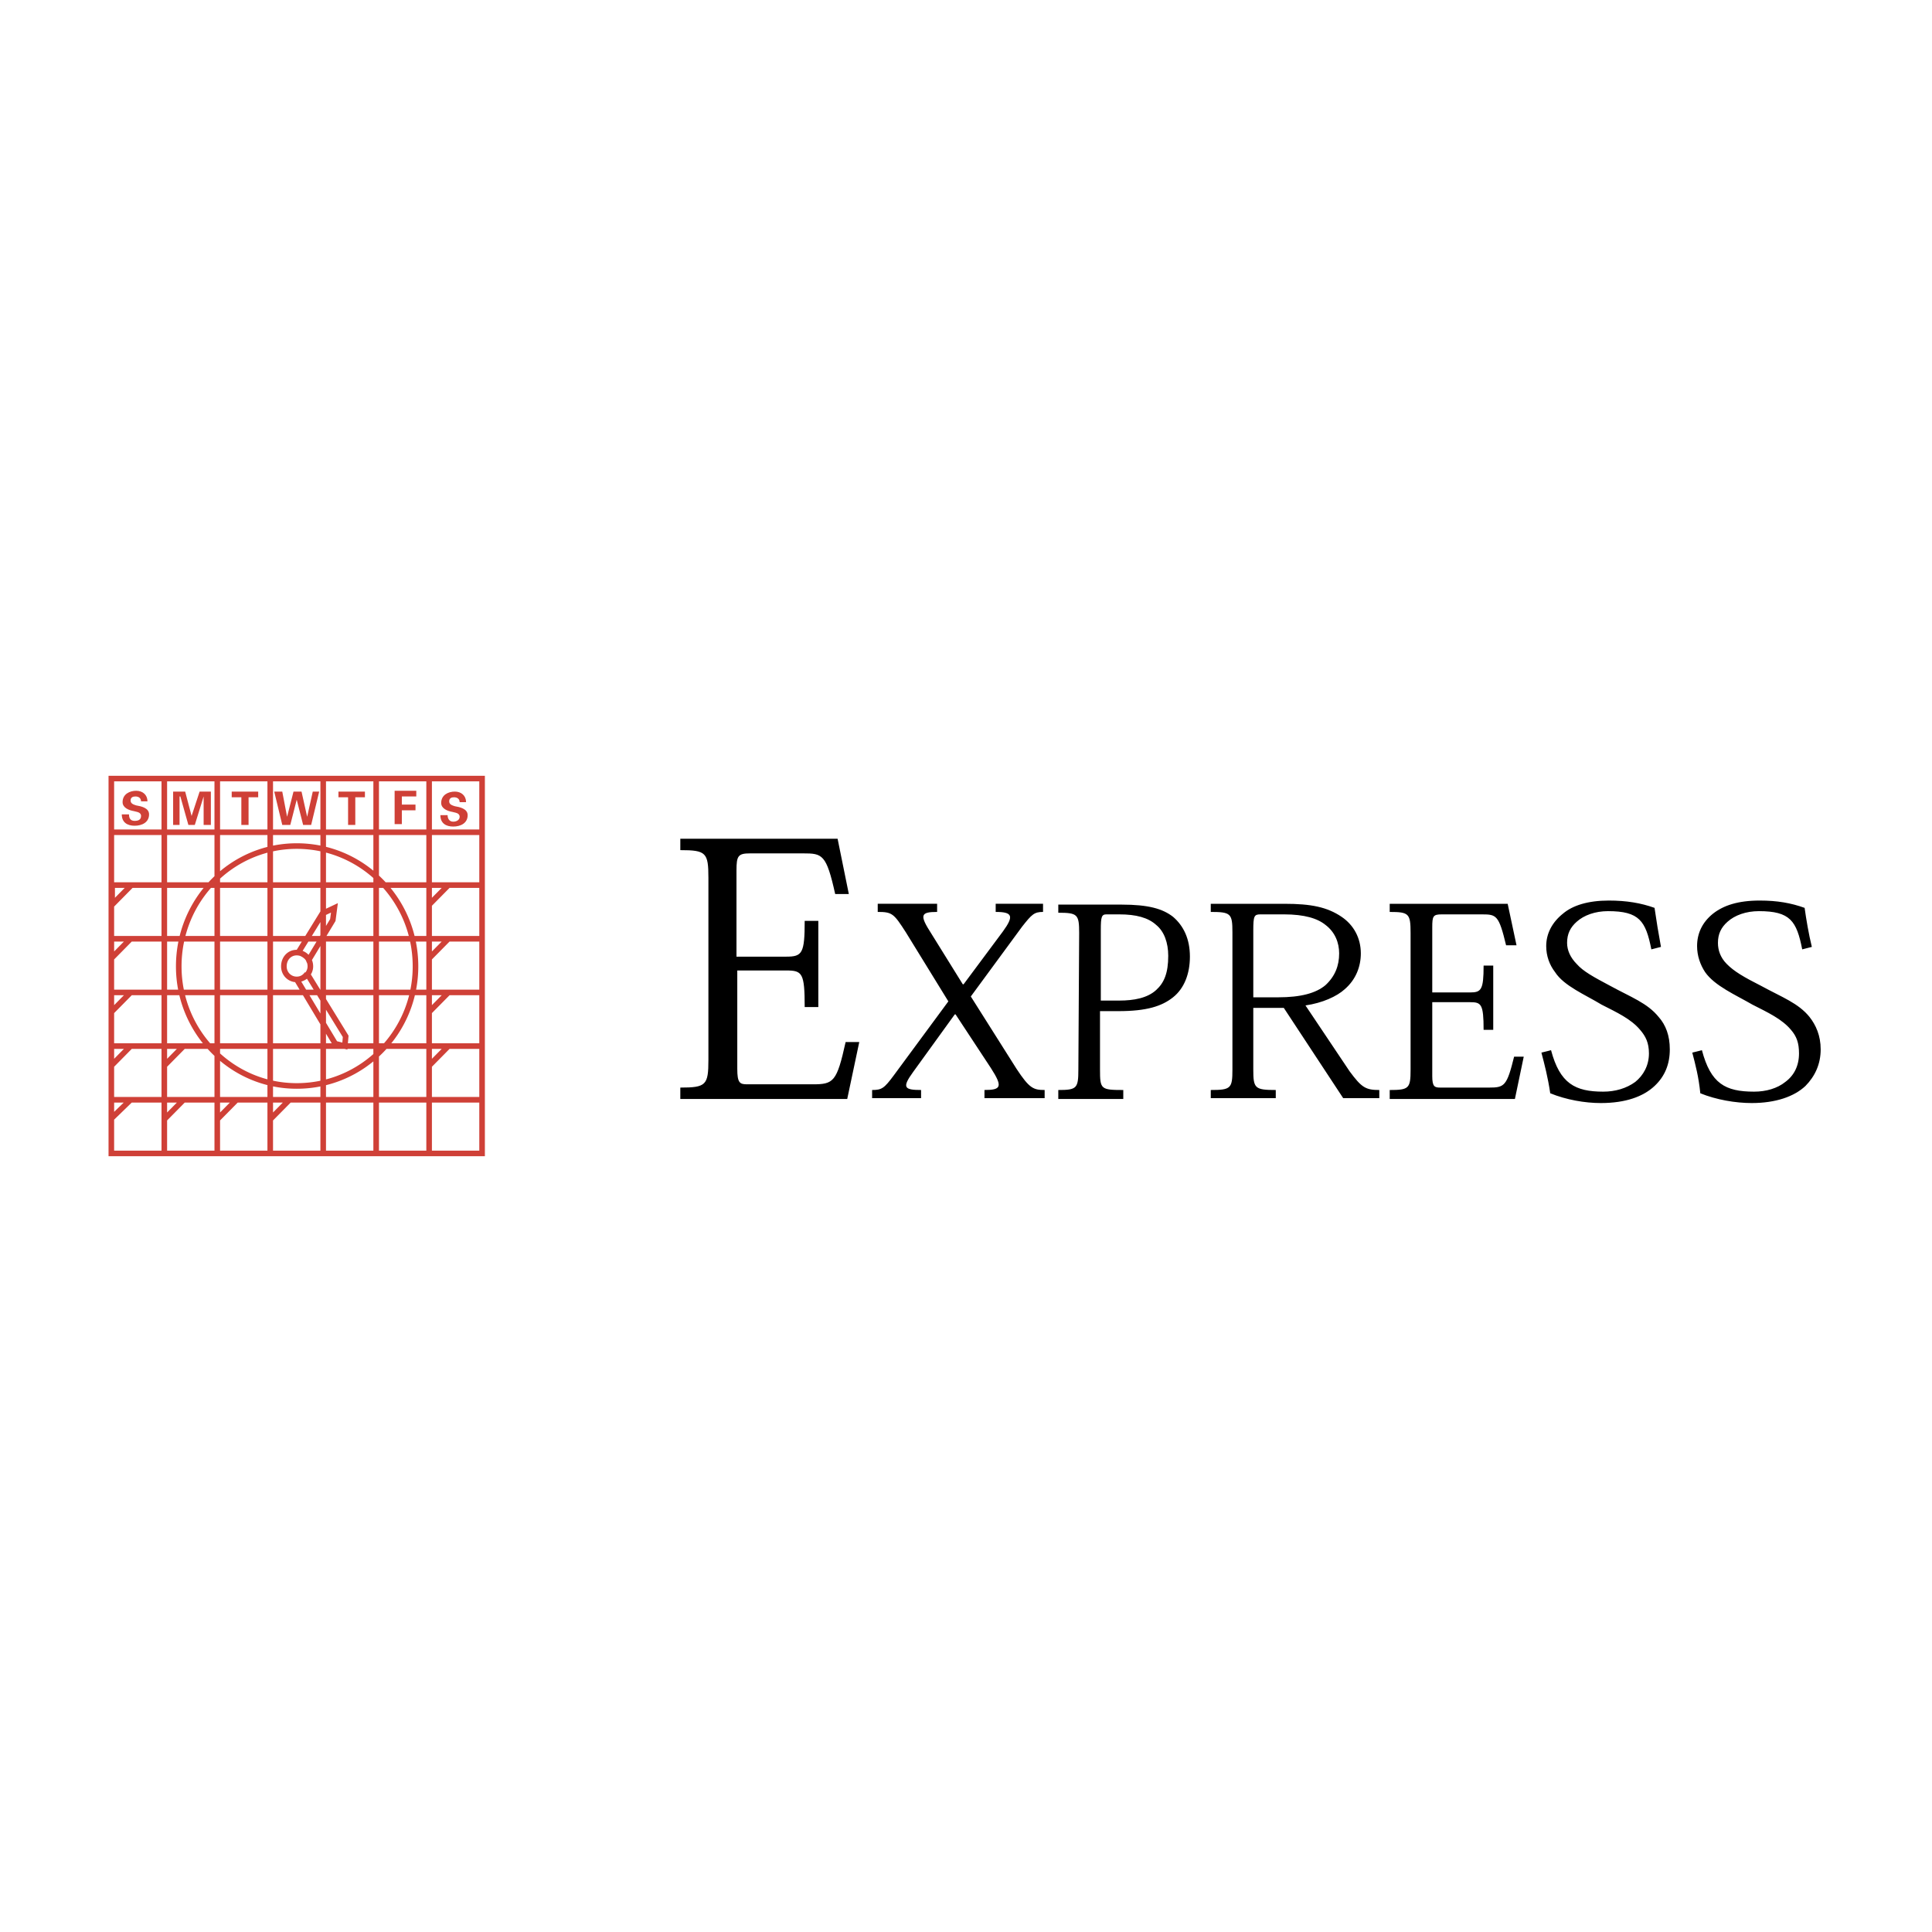 <svg xmlns="http://www.w3.org/2000/svg" width="2500" height="2500" viewBox="0 0 192.756 192.756"><path fill-rule="evenodd" clip-rule="evenodd" fill="#fff" d="M0 0h192.756v192.756H0V0z"/><path d="M84.528 109.643l1.201-5.678h-1.361c-.88 3.975-1.201 4.217-3.283 4.217H74.52c-.72 0-.961-.162-.961-1.541v-9.816h4.884c1.602 0 1.841.244 1.841 3.65h1.361v-8.599h-1.361c0 3.245-.24 3.57-1.841 3.57h-4.964v-8.6c0-1.46.16-1.704 1.361-1.704h5.284c1.921 0 2.322.081 3.203 4.057h1.361l-1.121-5.517H67.875v1.136c2.563 0 2.803.244 2.803 2.758v18.172c0 2.516-.24 2.76-2.803 2.76v1.135h16.653zM95.337 101.205l3.524 5.355c1.199 1.865 1.039 2.189-.641 2.189v.812h6.004v-.812c-1.121 0-1.521-.162-2.803-2.109l-4.563-7.221 5.124-6.976c.961-1.217 1.201-1.46 2.082-1.46v-.812H99.34v.812c1.682 0 1.842.405.721 1.947l-3.923 5.272h-.08l-3.123-5.029c-1.201-1.866-1.121-2.19.561-2.19v-.812h-5.925v.812c1.441 0 1.602.162 2.802 2.028l4.244 6.897-5.444 7.383c-.961 1.297-1.201 1.459-2.162 1.459v.812h4.884v-.812c-1.682 0-1.921-.242-.801-1.785l4.164-5.76h.079zM107.588 106.723c0 1.865-.16 2.027-2.002 2.027v.893h6.484v-.893c-2.242 0-2.322-.08-2.322-2.027v-5.842h1.842c2.803 0 4.324-.486 5.445-1.379s1.682-2.354 1.682-4.057c0-1.785-.641-3.083-1.682-3.975-1.041-.812-2.482-1.217-5.125-1.217h-6.324v.811c1.922 0 2.082.163 2.082 2.029l-.08 13.63zm4.082-15.496c1.682 0 2.883.325 3.684 1.055.801.649 1.201 1.785 1.201 3.083 0 1.704-.4 2.677-1.201 3.407-.881.811-2.242 1.055-3.684 1.055h-1.842v-7.058c0-1.298.08-1.542.561-1.542h1.281zM130.246 100.312c1.682-.242 3.123-.893 3.924-1.623 1.121-.973 1.6-2.271 1.6-3.569 0-1.542-.719-2.839-1.92-3.65-1.441-.974-3.043-1.298-5.686-1.298h-7.365v.812c2.002 0 2.16.162 2.16 2.028v13.711c0 1.865-.158 2.027-2.16 2.027v.812h6.484v-.812c-2.082 0-2.242-.162-2.242-2.027v-6.166h3.043l5.926 9.006h3.602v-.812c-1.361 0-1.762-.242-2.961-1.865l-4.405-6.574zm-5.205-7.463c0-1.46.08-1.623.721-1.623h2.322c2.082 0 3.363.406 4.164 1.055.961.73 1.359 1.785 1.359 2.839 0 1.217-.398 2.272-1.359 3.165-.961.811-2.482 1.217-4.725 1.217h-2.482v-6.653zM151.143 109.643l.881-4.219h-.961c-.721 2.922-.961 3.084-2.482 3.084h-4.883c-.561 0-.801-.082-.801-1.137v-7.383h3.764c1.119 0 1.359.162 1.359 2.758h.961v-6.408h-.961c0 2.434-.24 2.678-1.359 2.678h-3.764v-6.491c0-1.136.08-1.298.961-1.298h4.002c1.441 0 1.682.082 2.402 3.083h1.041l-.881-4.137h-11.77v.812c1.922 0 2.082.162 2.082 2.109v13.63c0 1.865-.16 2.027-2.082 2.027v.893h12.491v-.001zM165.715 94.472c-.24-1.298-.48-2.758-.641-3.894-1.361-.487-2.803-.73-4.564-.73-2.08 0-3.602.487-4.562 1.297-1.121.893-1.682 2.029-1.682 3.246 0 .974.32 1.866.881 2.596.881 1.379 3.041 2.271 4.643 3.246 1.602.811 2.963 1.459 3.844 2.514.561.65.881 1.299.881 2.354 0 1.217-.561 2.191-1.361 2.84-.881.648-2.002.973-3.203.973-2.801 0-4.322-.811-5.203-4.137l-.961.242c.32 1.219.641 2.436.881 4.057 1.602.65 3.443.975 5.043.975 2.482 0 4.244-.648 5.365-1.703 1.041-.975 1.521-2.191 1.521-3.652 0-1.379-.4-2.434-1.121-3.244-1.121-1.379-2.723-1.947-4.805-3.084-1.682-.893-2.721-1.459-3.361-2.189-.641-.649-.961-1.379-.961-2.11 0-.892.32-1.542.961-2.109.721-.648 1.84-1.055 3.121-1.055 3.123 0 3.764.974 4.324 3.813l.96-.246zM180.768 94.472c-.32-1.298-.561-2.758-.721-3.894-1.361-.487-2.723-.73-4.484-.73-2.162 0-3.604.487-4.643 1.297-1.121.893-1.602 2.029-1.602 3.246 0 .974.32 1.866.799 2.596.963 1.379 3.043 2.271 4.725 3.246 1.602.811 2.963 1.459 3.844 2.514.561.65.801 1.299.801 2.354 0 1.217-.48 2.191-1.361 2.84-.801.648-1.922.973-3.123.973-2.883 0-4.324-.811-5.203-4.137l-.961.242c.32 1.219.641 2.436.801 4.057 1.6.65 3.521.975 5.123.975 2.402 0 4.244-.648 5.365-1.703.961-.975 1.521-2.191 1.521-3.652 0-1.379-.48-2.434-1.121-3.244-1.121-1.379-2.723-1.947-4.805-3.084-1.762-.893-2.723-1.459-3.441-2.189-.643-.649-.883-1.379-.883-2.11 0-.892.32-1.542.961-2.109.721-.648 1.842-1.055 3.123-1.055 3.123 0 3.764.974 4.324 3.813l.961-.246z" fill-rule="evenodd" clip-rule="evenodd"/><path d="M14.071 79.95c0-.324-.24-.487-.56-.487-.241 0-.481.081-.481.406s.32.405.561.487c.48.081 1.281.243 1.281.893 0 .811-.721 1.135-1.441 1.135-.72 0-1.281-.324-1.281-1.135h.72c0 .406.16.649.561.649.32 0 .641-.081.641-.487s-.48-.406-.721-.487c-.48-.081-1.121-.325-1.121-.893 0-.812.721-1.136 1.361-1.136.641 0 1.121.406 1.121 1.055h-.641zM45.857 80.031c0-.324-.24-.487-.561-.487-.24 0-.48.082-.48.406s.32.406.561.486c.48.082 1.281.244 1.281.893 0 .812-.72 1.136-1.441 1.136s-1.281-.324-1.281-1.136h.721c0 .325.16.649.561.649.32 0 .641-.162.641-.487 0-.406-.48-.406-.721-.487-.48-.081-1.121-.325-1.121-.893 0-.811.721-1.135 1.361-1.135s1.121.405 1.121 1.054h-.642v.001zM39.372 82.221v-3.326h2.161v.568h-1.441v.811h1.362v.568h-1.362v1.379h-.72zM33.767 78.977h2.642v.567h-.961v2.758h-.72v-2.758h-.961v-.567zM29.284 78.977h.8l.561 2.514.56-2.514h.641l-.801 3.325h-.801l-.64-2.515-.641 2.515h-.801l-.801-3.325h.801l.481 2.514.641-2.514zM23.118 78.977h2.642v.567h-.961v2.758h-.72v-2.758h-.961v-.567zM19.436 82.302h-.642l-.8-2.839h-.08v2.839h-.641v-3.325h1.202l.64 2.433.801-2.433h1.121v3.325h-.721v-2.839l-.88 2.839z" fill-rule="evenodd" clip-rule="evenodd" fill="#cf4037"/><path d="M11.108 115.078h36.99v-37.4h-36.99v37.4zm5.285-37.4v37.4m5.284-37.4v37.4m5.284-37.4v37.4m5.285-37.4v37.4m5.284-37.4v37.4m5.284-37.4v37.4M11.108 83.033h36.99m-36.99 5.273h36.99m-36.99 5.354h36.99m-36.99 5.356h36.99m-36.99 5.353h36.99m-36.99 5.356h36.99m-18.494-1.379c6.565 0 11.85-5.355 11.85-11.928 0-6.652-5.285-12.006-11.85-12.006-6.485 0-11.77 5.354-11.77 12.006 0 6.572 5.284 11.928 11.77 11.928zm1.2-12.576l2.402-3.976.16-1.217-1.201.567-2.402 3.895c.241.001.882.325 1.041.731zm-1.2 1.947l3.843 6.41.96.242.081-.973-3.843-6.248a1.209 1.209 0 0 1-1.041.569zm15.132-9.411h-1.922v1.947l1.922-1.947zm0 5.354h-1.922v1.948l1.922-1.948zm0 5.356h-1.922v1.947l1.922-1.947zm0 5.353h-1.922v1.947l1.922-1.947zm-26.422 0h-1.921v1.947l1.921-1.947zm-5.284 0h-1.921v1.947l1.921-1.947zm0-5.353h-1.921v1.947l1.921-1.947zm0-5.356h-1.921v1.948l1.921-1.948zm.08-5.354h-1.921v1.947l1.921-1.947zm5.204 21.419h-1.921v1.947l1.921-1.947zm-5.284 0h-1.921v1.865l1.921-1.865zm10.569 0h-1.922v1.947l1.922-1.947zm5.284 0h-1.921v1.947l1.921-1.947zm.721-12.008c.72 0 1.361-.568 1.361-1.299 0-.81-.641-1.378-1.361-1.378-.721 0-1.281.568-1.281 1.378 0 .73.56 1.299 1.281 1.299z" fill="none" stroke="#cf4037" stroke-width=".558" stroke-miterlimit="2.613"/></svg>